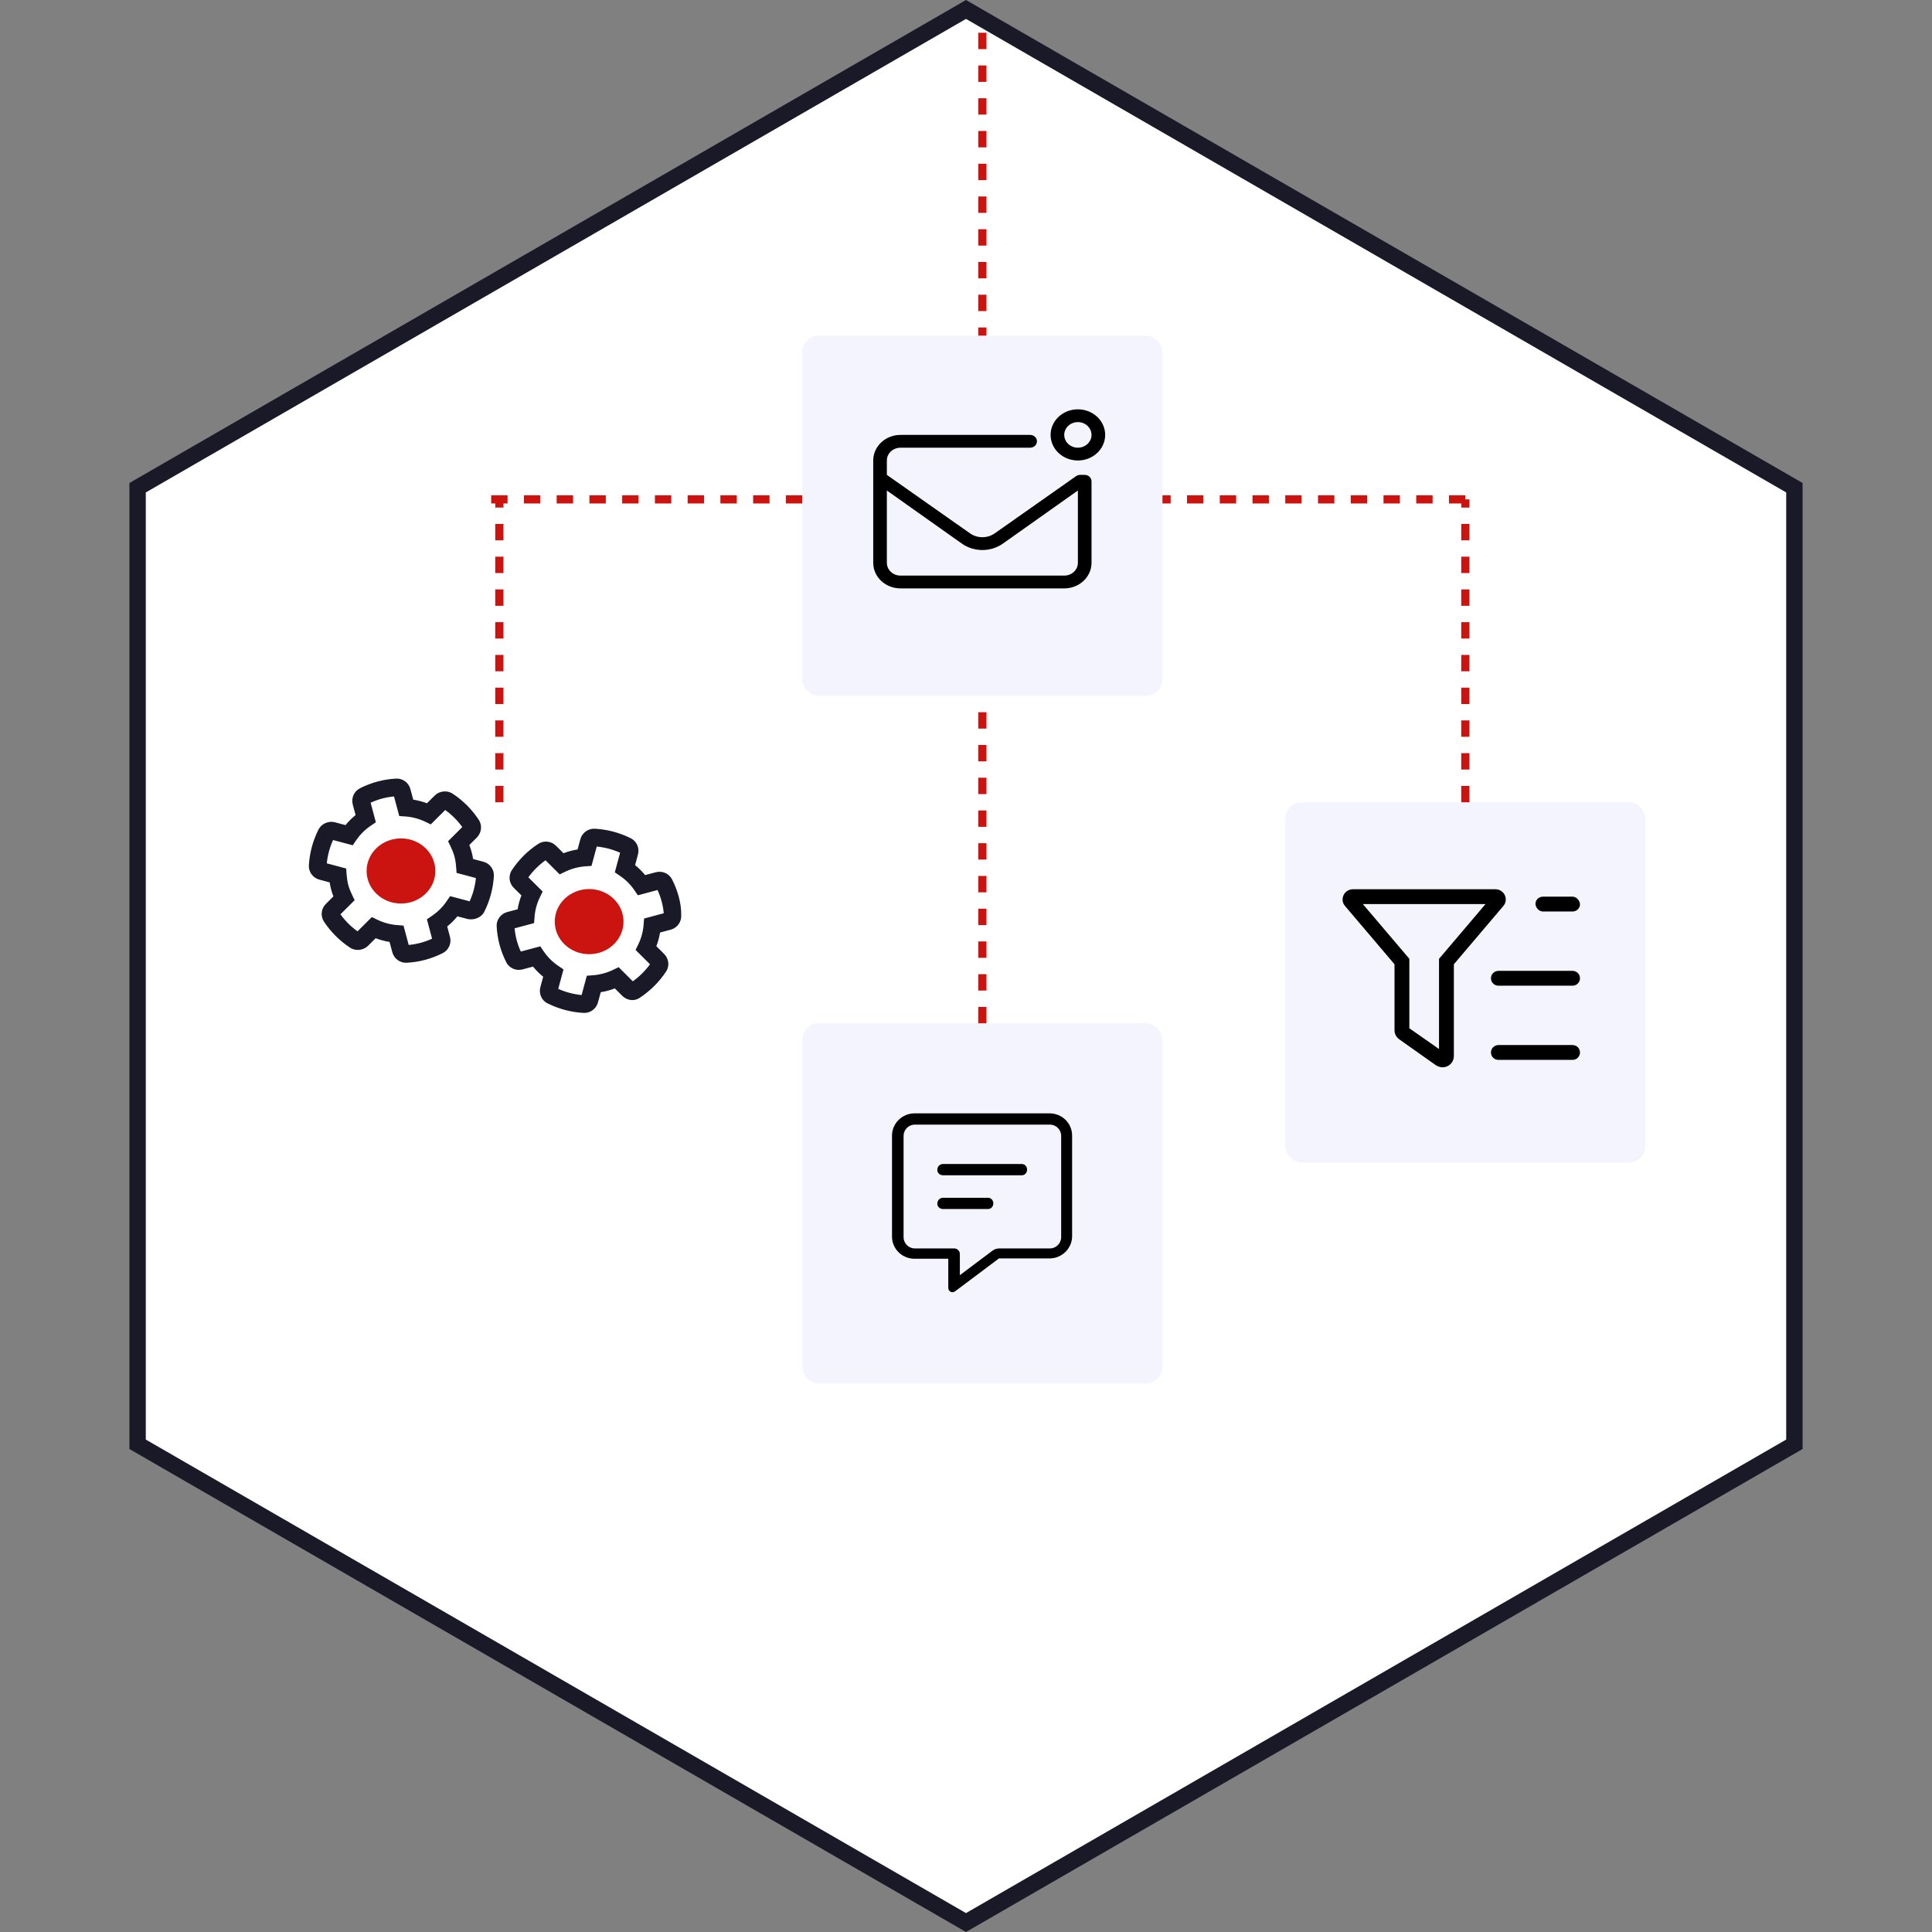 <svg xmlns="http://www.w3.org/2000/svg" width="236" height="236" viewBox="0 0 236 236" fill="none"><rect x="0" y="0" width="236" height="236" fill="#808080" stroke="none"/><path d="M16.809 59.577L118 1.155L219.191 59.577V176.423L118 234.845L16.809 176.423V59.577Z" fill="white" stroke="#1A1927" stroke-width="2"></path><rect x="98" y="41" width="44" height="44" rx="2" fill="#F4F4FF"></rect><rect x="157" y="98" width="44" height="44" rx="2" fill="#F4F4FF"></rect><rect x="98" y="125" width="44" height="44" rx="2" fill="#F4F4FF"></rect><path d="M120 4V41" stroke="#CB140F" stroke-dasharray="2 2"></path><path d="M98 61L60 61" stroke="#CB140F" stroke-dasharray="2 2"></path><path d="M179 61L142 61" stroke="#CB140F" stroke-dasharray="2 2"></path><path d="M179 98L179 61" stroke="#CB140F" stroke-dasharray="2 2"></path><path d="M61 98L61 61" stroke="#CB140F" stroke-dasharray="2 2"></path><path d="M120 87V125" stroke="#CB140F" stroke-dasharray="2 2"></path><g clip-path="url(#clip0_241_83)"><path d="M131.667 50C129.826 50 128.333 51.399 128.333 53.125C128.333 54.851 129.826 56.25 131.667 56.25C133.508 56.25 135 54.851 135 53.125C135 51.399 133.505 50 131.667 50ZM131.667 54.688C130.748 54.688 130 53.986 130 53.125C130 52.264 130.748 51.562 131.667 51.562C132.585 51.562 133.333 52.264 133.333 53.125C133.333 53.986 132.583 54.688 131.667 54.688ZM132.5 58.008H131.944C131.764 58.008 131.589 58.063 131.444 58.164L121.502 65.156C120.616 65.777 119.385 65.777 118.5 65.156L108.333 58.008V56.25C108.333 55.387 109.08 54.688 110 54.688H125.833C126.292 54.688 126.667 54.338 126.667 53.906C126.667 53.475 126.292 53.125 125.833 53.125H110C108.159 53.125 106.667 54.524 106.667 56.25V68.75C106.667 70.476 108.159 71.875 110 71.875H130C131.841 71.875 133.333 70.476 133.333 68.75V58.789C133.333 58.359 132.958 58.008 132.5 58.008ZM131.667 68.75C131.667 69.611 130.919 70.312 130 70.312H110C109.081 70.312 108.333 69.611 108.333 68.75V59.917L117.5 66.406C118.235 66.924 119.118 67.188 120 67.188C120.882 67.188 121.766 66.924 122.5 66.406L131.667 59.917V68.75Z" fill="black"></path></g><g clip-path="url(#clip1_241_83)"><path d="M182.663 108.625H165.273C164.203 108.625 163.612 109.843 164.287 110.657L170.344 117.789V125.844C170.344 126.287 170.56 126.703 170.924 126.957L175.405 130.128C175.696 130.296 175.968 130.375 176.229 130.375C176.931 130.375 177.594 129.82 177.594 128.965V117.789L183.649 110.658C184.323 109.843 183.734 108.625 182.663 108.625ZM176.212 116.617L175.781 117.121V128.143L172.156 125.606V117.122L166.479 110.438H181.46L176.212 116.617ZM188.469 111.344H192.094C192.592 111.344 193 110.936 193 110.488C193 110.041 192.592 109.531 192.094 109.531H188.469C187.971 109.531 187.563 109.939 187.563 110.387C187.563 110.834 187.97 111.344 188.469 111.344ZM192.094 118.594H183.031C182.533 118.594 182.125 119.002 182.125 119.5C182.125 119.998 182.533 120.406 183.031 120.406H192.094C192.592 120.406 193 119.998 193 119.5C193 119.002 192.592 118.594 192.094 118.594ZM192.094 127.656H183.031C182.533 127.656 182.125 128.064 182.125 128.562C182.125 129.061 182.533 129.469 183.031 129.469H192.094C192.592 129.469 193 129.061 193 128.562C193 128.064 192.592 127.656 192.094 127.656Z" fill="black"></path></g><g clip-path="url(#clip2_241_83)"><path d="M128.211 136H111.711C110.197 136 108.961 137.235 108.961 138.711V151.048C108.961 152.562 110.197 153.759 111.711 153.759H115.836V157.33C115.836 157.752 116.31 157.998 116.658 157.746L122.025 153.72H128.212C129.727 153.72 130.962 152.485 130.962 151.009V138.711C130.961 137.235 129.763 136 128.211 136ZM129.625 151.125C129.625 151.881 129.006 152.5 128.25 152.5H122.058C121.761 152.5 121.471 152.597 121.233 152.775L117.25 155.766V153.188C117.25 152.808 116.942 152.5 116.563 152.5H111.75C110.994 152.5 110.375 151.881 110.375 151.125V138.75C110.375 137.994 110.994 137.375 111.75 137.375H128.25C129.006 137.375 129.625 137.994 129.625 138.75V151.125ZM120.688 146.312H115.188C114.809 146.312 114.5 146.621 114.5 147C114.461 147.378 114.809 147.688 115.188 147.688H120.688C121.066 147.688 121.336 147.378 121.336 147C121.336 146.622 121.066 146.312 120.688 146.312ZM124.813 142.188H115.188C114.809 142.188 114.5 142.497 114.5 142.875C114.461 143.253 114.809 143.562 115.188 143.562H124.813C125.191 143.562 125.461 143.253 125.461 142.875C125.461 142.497 125.191 142.188 124.813 142.188Z" fill="black"></path></g><g clip-path="url(#clip3_241_83)"><path d="M48.052 102.714C46.033 103.255 44.828 105.329 45.367 107.337C45.905 109.346 47.984 110.54 50.004 109.999C52.024 109.458 53.227 107.385 52.689 105.375C52.15 103.366 50.072 102.173 48.052 102.714ZM49.446 107.917C48.581 108.149 47.689 107.637 47.459 106.777C47.228 105.917 47.746 105.027 48.609 104.795C49.472 104.564 50.367 105.077 50.597 105.936C50.827 106.795 50.309 107.686 49.446 107.917ZM82.091 107.417C81.729 106.699 80.894 106.336 80.105 106.548L78.805 106.896C78.439 106.45 78.028 106.042 77.579 105.675L77.929 104.377C78.007 104.084 78.009 103.77 77.931 103.479C77.805 103.008 77.484 102.613 77.047 102.394C75.67 101.706 74.192 101.315 72.656 101.231C71.85 101.19 71.107 101.723 70.892 102.511L70.552 103.765C69.962 103.858 69.409 104.003 68.834 104.225L67.916 103.31C67.337 102.735 66.427 102.635 65.75 103.083C64.462 103.924 63.383 104.997 62.528 106.283C62.262 106.687 62.177 107.195 62.303 107.667C62.381 107.957 62.535 108.225 62.752 108.444L63.69 109.376C63.48 109.927 63.326 110.493 63.23 111.069L61.955 111.411C61.165 111.623 60.624 112.359 60.67 113.159C60.712 113.936 60.832 114.695 61.024 115.414C61.217 116.134 61.495 116.854 61.845 117.547C62.207 118.264 63.042 118.627 63.832 118.415L65.107 118.074C65.479 118.525 65.894 118.939 66.352 119.31L66.007 120.586C65.929 120.879 65.927 121.193 66.005 121.484C66.133 121.96 66.458 122.357 66.889 122.568C68.267 123.253 69.745 123.644 71.281 123.731C72.091 123.773 72.83 123.24 73.044 122.453L73.383 121.198C73.991 121.102 74.535 120.957 75.101 120.736L76.024 121.655C76.475 122.098 77.119 122.253 77.642 122.113C77.812 122.068 77.979 121.995 78.132 121.893C79.42 121.049 80.509 119.968 81.356 118.69C81.627 118.287 81.707 117.784 81.579 117.309C81.501 117.018 81.346 116.751 81.129 116.532L80.176 115.584C80.382 115.041 80.533 114.482 80.628 113.912L81.927 113.564C82.716 113.353 83.258 112.617 83.212 111.817C83.226 111.024 83.108 110.268 82.914 109.546C82.721 108.824 82.444 108.104 82.091 107.417ZM81.078 111.558L78.677 112.201L78.618 112.964C78.555 113.791 78.338 114.595 77.973 115.349L77.64 116.039L79.397 117.788C78.815 118.593 78.112 119.291 77.3 119.87L75.569 118.144L74.876 118.478C74.13 118.839 73.278 119.068 72.448 119.131L71.682 119.188L71.046 121.546C70.056 121.452 69.1 121.198 68.19 120.791L68.833 118.414L68.197 117.984C67.496 117.511 66.901 116.921 66.429 116.231L65.997 115.599L63.619 116.236C63.41 115.783 63.243 115.319 63.118 114.851C62.994 114.387 62.907 113.898 62.861 113.397L65.239 112.76L65.298 111.997C65.361 111.163 65.581 110.354 65.952 109.595L66.288 108.903L64.541 107.167C65.125 106.361 65.828 105.664 66.638 105.085L68.367 106.809L69.06 106.475C69.809 106.116 70.657 105.884 71.485 105.828L72.256 105.773L72.893 103.409C73.884 103.505 74.843 103.758 75.75 104.164L75.101 106.557L75.735 106.989C76.428 107.459 77.018 108.046 77.486 108.731L77.918 109.363L80.319 108.719C80.529 109.177 80.699 109.642 80.823 110.107C80.946 110.569 81.036 111.06 81.078 111.558ZM59.042 105.263L57.79 104.929C57.744 104.629 57.684 104.345 57.611 104.072C57.535 103.788 57.442 103.506 57.331 103.22L58.255 102.299C58.828 101.716 58.928 100.81 58.483 100.142C57.634 98.857 56.561 97.781 55.27 96.937C54.614 96.505 53.663 96.614 53.111 97.171L52.154 98.123C51.609 97.918 51.049 97.77 50.477 97.677L50.13 96.384C49.921 95.603 49.187 95.066 48.379 95.108C46.825 95.194 45.363 95.585 43.964 96.291C43.248 96.657 42.88 97.49 43.089 98.271L43.436 99.564C42.985 99.93 42.574 100.339 42.205 100.789L40.906 100.444C40.136 100.236 39.26 100.623 38.907 101.326C38.219 102.695 37.822 104.167 37.73 105.7C37.681 106.504 38.218 107.238 39.011 107.451L40.27 107.787C40.316 108.09 40.377 108.381 40.453 108.666C40.526 108.938 40.617 109.214 40.727 109.496L39.809 110.416C39.224 110.991 39.123 111.896 39.57 112.571C40.419 113.854 41.497 114.931 42.772 115.766C43.428 116.207 44.389 116.095 44.948 115.542L45.887 114.607C46.436 114.815 47.005 114.965 47.586 115.06L47.926 116.328C48.135 117.109 48.87 117.646 49.679 117.603C50.453 117.561 51.22 117.439 51.945 117.245C52.671 117.05 53.394 116.774 54.093 116.421C54.809 116.055 55.177 115.222 54.968 114.442L54.628 113.173C55.084 112.801 55.501 112.386 55.873 111.931L57.15 112.269C57.905 112.42 58.797 112.09 59.149 111.39C59.839 110.02 60.235 108.548 60.328 107.015C60.375 106.209 59.84 105.467 59.042 105.263ZM55.066 103.449C55.248 103.823 55.406 104.216 55.517 104.633C55.627 105.043 55.684 105.455 55.715 105.865L55.771 106.627L58.135 107.255C58.036 108.242 57.779 109.196 57.368 110.098L54.983 109.466L54.55 110.098C54.076 110.792 53.482 111.387 52.784 111.861L52.147 112.297L52.781 114.663C51.865 115.083 50.923 115.335 49.924 115.429L49.29 113.062L48.524 113.003C47.681 112.943 46.872 112.72 46.116 112.358L45.424 112.021L43.673 113.766C42.868 113.191 42.168 112.494 41.588 111.686L43.321 109.961L42.99 109.271C42.812 108.9 42.655 108.516 42.545 108.105C42.433 107.688 42.373 107.268 42.343 106.854L42.288 106.09L39.919 105.459C40.018 104.472 40.275 103.518 40.684 102.613L43.088 103.253L43.522 102.622C43.998 101.928 44.588 101.341 45.276 100.874L45.912 100.442L45.272 98.054C46.189 97.634 47.13 97.382 48.129 97.288L48.77 99.681L49.536 99.735C50.365 99.796 51.171 100.009 51.93 100.372L52.621 100.701L54.383 98.945C55.19 99.524 55.888 100.221 56.469 101.027L54.733 102.758L55.066 103.449ZM70.994 108.836C68.975 109.377 67.771 111.451 68.309 113.46C68.847 115.468 70.927 116.662 72.946 116.121C74.965 115.58 76.169 113.506 75.631 111.498C75.093 109.489 73.014 108.295 70.994 108.836ZM72.388 114.04C71.523 114.272 70.631 113.759 70.401 112.899C70.171 112.039 70.687 111.149 71.552 110.918C72.417 110.686 73.309 111.198 73.539 112.058C73.769 112.918 73.251 113.809 72.388 114.04Z" fill="#1A1927"></path><ellipse cx="48.982" cy="106.391" rx="4.199" ry="3.978" fill="#CB140F"></ellipse><ellipse cx="71.966" cy="112.579" rx="4.199" ry="3.978" fill="#CB140F"></ellipse></g><defs><clipPath id="clip0_241_83"><rect width="30" height="25" fill="white" transform="translate(105 50)"></rect></clipPath><clipPath id="clip1_241_83"><rect width="29" height="29" fill="white" transform="translate(164 105)"></rect></clipPath><clipPath id="clip2_241_83"><rect width="22" height="22" fill="white" transform="translate(109 136)"></rect></clipPath><clipPath id="clip3_241_83"><rect width="43.318" height="34.477" fill="white" transform="translate(35.5 97.712) rotate(-15)"></rect></clipPath></defs></svg>